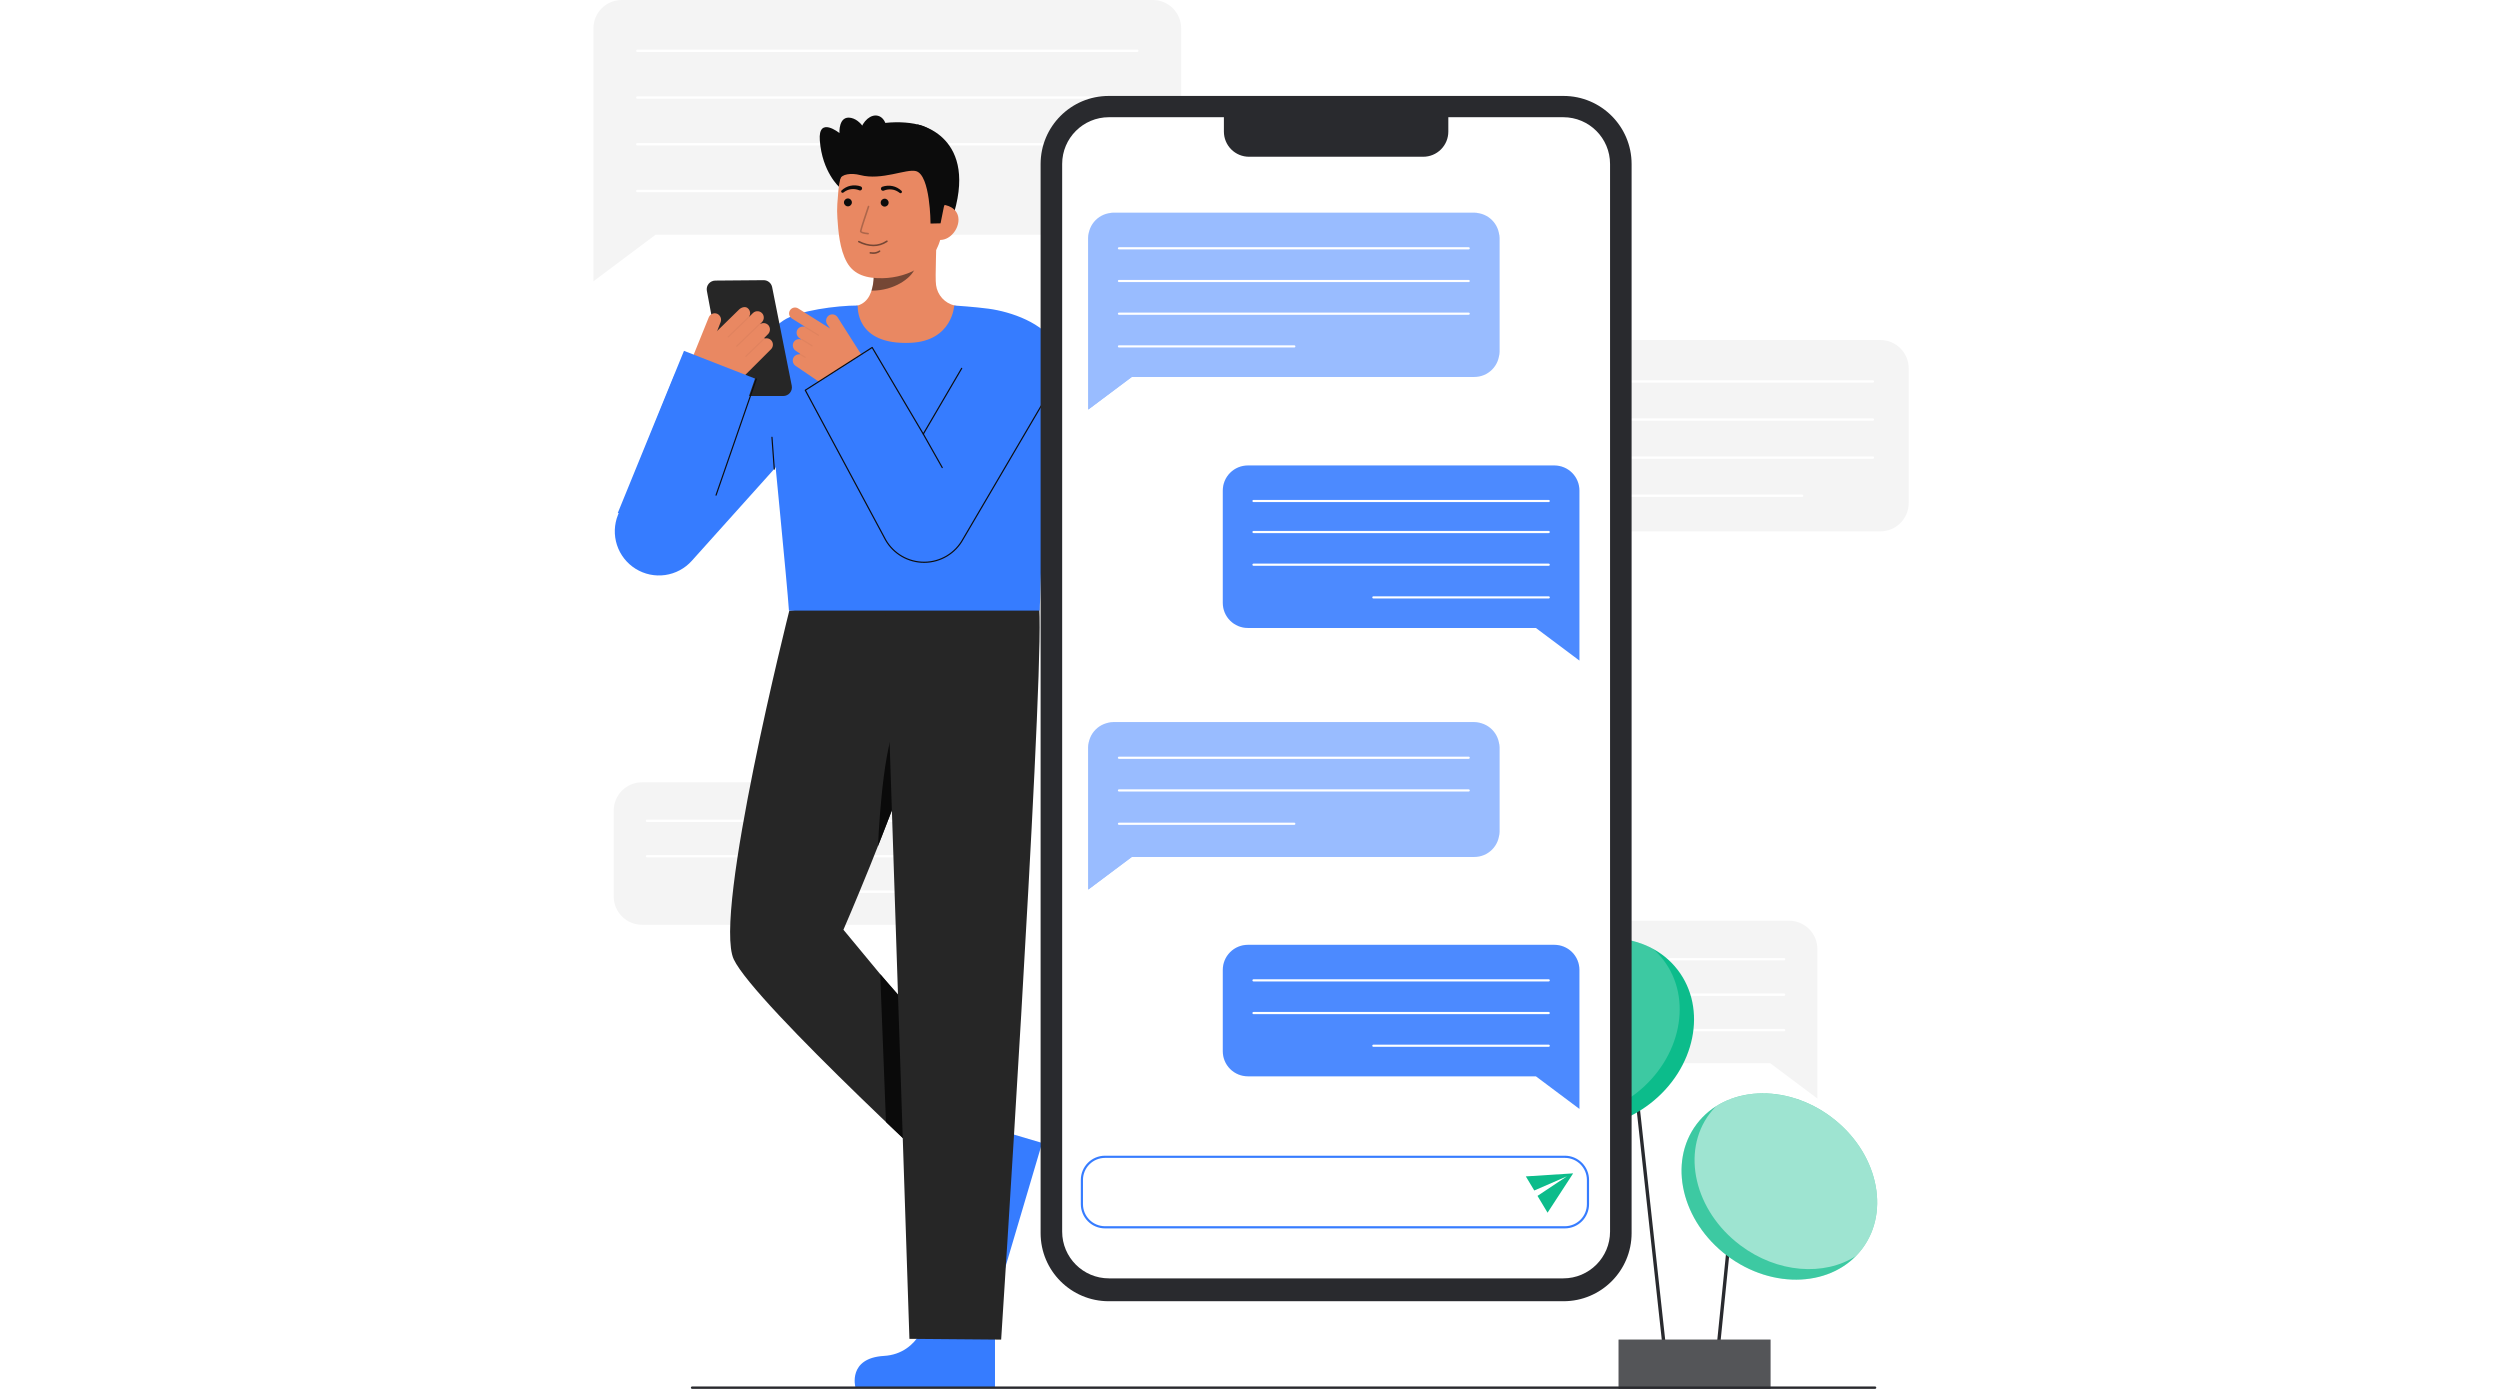 <?xml version="1.0" encoding="UTF-8"?> <svg xmlns="http://www.w3.org/2000/svg" width="990" height="550" viewBox="0 0 990 550" fill="none"> <rect width="990" height="550" fill="white"></rect> <g clip-path="url(#clip0)"> <path d="M577.852 421.036H701.016L719.684 435.018V375.822C719.684 372.848 718.502 369.995 716.399 367.893C714.296 365.79 711.444 364.608 708.47 364.608H577.852C574.878 364.608 572.026 365.79 569.923 367.893C567.82 369.995 566.639 372.848 566.639 375.822V409.82C566.639 411.293 566.929 412.751 567.492 414.112C568.055 415.473 568.881 416.709 569.923 417.751C570.964 418.792 572.2 419.618 573.561 420.182C574.921 420.746 576.38 421.036 577.852 421.036Z" fill="#F4F4F4"></path> <path d="M706.505 380.323H579.816C579.695 380.318 579.58 380.267 579.496 380.18C579.412 380.093 579.365 379.976 579.365 379.855C579.365 379.734 579.412 379.618 579.496 379.53C579.58 379.443 579.695 379.392 579.816 379.388H706.505C706.626 379.392 706.741 379.443 706.825 379.53C706.909 379.618 706.956 379.734 706.956 379.855C706.956 379.976 706.909 380.093 706.825 380.18C706.741 380.267 706.626 380.318 706.505 380.323V380.323Z" fill="white"></path> <path d="M706.505 394.354H579.816C579.695 394.35 579.58 394.299 579.496 394.211C579.412 394.124 579.365 394.008 579.365 393.887C579.365 393.765 579.412 393.649 579.496 393.562C579.58 393.475 579.695 393.423 579.816 393.419H706.505C706.626 393.423 706.741 393.475 706.825 393.562C706.909 393.649 706.956 393.765 706.956 393.887C706.956 394.008 706.909 394.124 706.825 394.211C706.741 394.299 706.626 394.35 706.505 394.354V394.354Z" fill="white"></path> <path d="M706.505 408.386H631.264C631.14 408.386 631.021 408.336 630.933 408.249C630.845 408.161 630.796 408.042 630.796 407.918C630.796 407.794 630.845 407.675 630.933 407.587C631.021 407.499 631.14 407.45 631.264 407.45H706.505C706.629 407.45 706.748 407.499 706.836 407.587C706.924 407.675 706.973 407.794 706.973 407.918C706.973 408.042 706.924 408.161 706.836 408.249C706.748 408.336 706.629 408.386 706.505 408.386Z" fill="white"></path> <path d="M644.494 394.184L643.159 394.331L659.643 544.965L660.978 544.819L644.494 394.184Z" fill="#292A2E"></path> <path d="M687.188 459.944L679.079 540.169L680.415 540.304L688.524 460.08L687.188 459.944Z" fill="#292A2E"></path> <path d="M701.132 530.473H640.96V550H701.132V530.473Z" fill="#292A2E"></path> <path opacity="0.2" d="M701.132 530.473H640.96V550H701.132V530.473Z" fill="white"></path> <path d="M737.406 494.516C748.805 479.367 743.37 456.044 725.269 442.424C707.167 428.804 683.252 430.044 671.853 445.194C660.454 460.344 665.888 483.666 683.99 497.286C702.092 510.906 726.007 509.666 737.406 494.516Z" fill="#0CBC8B"></path> <path opacity="0.2" d="M737.406 494.516C748.805 479.367 743.37 456.044 725.269 442.424C707.167 428.804 683.252 430.044 671.853 445.194C660.454 460.344 665.888 483.666 683.99 497.286C702.092 510.906 726.007 509.666 737.406 494.516Z" fill="white"></path> <path opacity="0.5" d="M737.404 494.519C736.639 495.541 735.803 496.509 734.904 497.416C722.357 505.432 703.836 504.17 689.143 493.113C671.043 479.496 665.611 456.174 677.01 441.024C677.777 440.005 678.61 439.037 679.504 438.127C692.058 430.105 710.573 431.373 725.272 442.426C743.371 456.047 748.804 479.369 737.404 494.519Z" fill="white"></path> <path d="M653.433 437.04C671.365 423.198 676.239 399.458 664.319 384.015C652.398 368.573 628.198 367.276 610.266 381.118C592.333 394.96 587.459 418.7 599.379 434.143C611.3 449.585 635.5 450.882 653.433 437.04Z" fill="#0CBC8B"></path> <path opacity="0.2" d="M647.751 433.067C633.863 443.794 616.214 445.429 603.42 438.446C601.94 437.142 600.587 435.699 599.382 434.137C587.459 418.699 592.333 394.956 610.264 381.117C624.152 370.396 641.801 368.755 654.589 375.733C656.073 377.037 657.428 378.482 658.634 380.047C670.558 395.485 665.683 419.228 647.751 433.067Z" fill="white"></path> <path d="M744.627 210.416H586.193L566.119 225.451V145.863C566.119 142.889 567.3 140.037 569.403 137.934C571.506 135.831 574.359 134.65 577.333 134.65H744.627C747.601 134.65 750.453 135.831 752.556 137.934C754.659 140.037 755.84 142.889 755.84 145.863V199.204C755.84 202.177 754.658 205.029 752.555 207.132C750.453 209.234 747.601 210.416 744.627 210.416Z" fill="#F4F4F4"></path> <path d="M741.671 151.511H580.29C580.227 151.514 580.165 151.503 580.106 151.481C580.047 151.458 579.994 151.424 579.948 151.381C579.903 151.337 579.867 151.285 579.842 151.227C579.818 151.169 579.805 151.107 579.805 151.044C579.805 150.981 579.818 150.919 579.842 150.861C579.867 150.803 579.903 150.751 579.948 150.707C579.994 150.663 580.047 150.629 580.106 150.607C580.165 150.584 580.227 150.574 580.29 150.576H741.671C741.792 150.581 741.906 150.632 741.991 150.719C742.075 150.806 742.122 150.923 742.122 151.044C742.122 151.165 742.075 151.281 741.991 151.369C741.906 151.456 741.792 151.507 741.671 151.511V151.511Z" fill="white"></path> <path d="M741.671 166.6H580.29C580.227 166.602 580.165 166.591 580.106 166.569C580.047 166.547 579.994 166.512 579.948 166.469C579.903 166.425 579.867 166.373 579.842 166.315C579.818 166.257 579.805 166.195 579.805 166.132C579.805 166.069 579.818 166.007 579.842 165.949C579.867 165.891 579.903 165.839 579.948 165.795C579.994 165.752 580.047 165.717 580.106 165.695C580.165 165.672 580.227 165.662 580.29 165.664H741.671C741.792 165.669 741.906 165.72 741.991 165.807C742.075 165.894 742.122 166.011 742.122 166.132C742.122 166.253 742.075 166.37 741.991 166.457C741.906 166.544 741.792 166.595 741.671 166.6V166.6Z" fill="white"></path> <path d="M741.671 181.688H580.29C580.166 181.688 580.047 181.639 579.959 181.551C579.872 181.464 579.822 181.345 579.822 181.22C579.822 181.096 579.872 180.977 579.959 180.89C580.047 180.802 580.166 180.753 580.29 180.753H741.671C741.795 180.753 741.914 180.802 742.002 180.89C742.089 180.977 742.139 181.096 742.139 181.22C742.139 181.345 742.089 181.464 742.002 181.551C741.914 181.639 741.795 181.688 741.671 181.688Z" fill="white"></path> <path d="M713.609 196.777H580.29C580.227 196.779 580.165 196.769 580.106 196.746C580.047 196.724 579.994 196.69 579.948 196.646C579.903 196.602 579.867 196.55 579.842 196.492C579.818 196.434 579.805 196.372 579.805 196.309C579.805 196.246 579.818 196.184 579.842 196.126C579.867 196.068 579.903 196.016 579.948 195.972C579.994 195.929 580.047 195.895 580.106 195.872C580.165 195.85 580.227 195.839 580.29 195.841H713.61C713.673 195.839 713.736 195.85 713.794 195.872C713.853 195.895 713.907 195.929 713.952 195.972C713.997 196.016 714.033 196.068 714.058 196.126C714.082 196.184 714.095 196.246 714.095 196.309C714.095 196.372 714.082 196.434 714.058 196.492C714.033 196.55 713.997 196.602 713.952 196.646C713.907 196.69 713.853 196.724 713.794 196.746C713.736 196.769 713.673 196.779 713.61 196.777H713.609Z" fill="white"></path> <path d="M254.245 366.215H377.407L396.074 380.197V321.001C396.074 318.027 394.893 315.174 392.79 313.071C390.687 310.968 387.835 309.787 384.861 309.787H254.245C251.271 309.787 248.418 310.968 246.315 313.071C244.212 315.174 243.031 318.027 243.031 321.001V354.999C243.031 356.472 243.321 357.93 243.884 359.291C244.448 360.652 245.274 361.888 246.315 362.93C247.356 363.971 248.592 364.797 249.953 365.361C251.314 365.924 252.772 366.215 254.245 366.215V366.215Z" fill="#F4F4F4"></path> <path d="M382.897 325.502H256.208C256.084 325.502 255.965 325.453 255.877 325.365C255.79 325.277 255.74 325.158 255.74 325.034C255.74 324.91 255.79 324.791 255.877 324.703C255.965 324.615 256.084 324.566 256.208 324.566H382.897C383.021 324.566 383.14 324.615 383.228 324.703C383.316 324.791 383.365 324.91 383.365 325.034C383.365 325.158 383.316 325.277 383.228 325.365C383.14 325.453 383.021 325.502 382.897 325.502V325.502Z" fill="white"></path> <path d="M382.897 339.533H256.208C256.087 339.528 255.972 339.477 255.888 339.39C255.804 339.303 255.757 339.186 255.757 339.065C255.757 338.944 255.804 338.827 255.888 338.74C255.972 338.653 256.087 338.602 256.208 338.597H382.897C382.96 338.595 383.022 338.606 383.081 338.628C383.14 338.651 383.193 338.685 383.239 338.728C383.284 338.772 383.32 338.824 383.345 338.882C383.369 338.94 383.382 339.002 383.382 339.065C383.382 339.128 383.369 339.19 383.345 339.248C383.32 339.306 383.284 339.358 383.239 339.402C383.193 339.446 383.14 339.48 383.081 339.502C383.022 339.525 382.96 339.535 382.897 339.533V339.533Z" fill="white"></path> <path d="M382.897 353.564H307.656C307.594 353.566 307.531 353.556 307.472 353.534C307.414 353.511 307.36 353.477 307.315 353.433C307.269 353.39 307.233 353.337 307.209 353.28C307.184 353.222 307.172 353.159 307.172 353.097C307.172 353.034 307.184 352.971 307.209 352.914C307.233 352.856 307.269 352.803 307.315 352.76C307.36 352.716 307.414 352.682 307.472 352.66C307.531 352.637 307.594 352.627 307.656 352.629H382.897C382.96 352.627 383.022 352.637 383.081 352.66C383.14 352.682 383.193 352.716 383.239 352.76C383.284 352.803 383.32 352.856 383.345 352.914C383.369 352.971 383.382 353.034 383.382 353.097C383.382 353.159 383.369 353.222 383.345 353.28C383.32 353.337 383.284 353.39 383.239 353.433C383.193 353.477 383.14 353.511 383.081 353.534C383.022 353.556 382.96 353.566 382.897 353.564V353.564Z" fill="white"></path> <path d="M456.527 92.946H259.624L235 111.392V11.213C235 8.239 236.181 5.387 238.284 3.284C240.387 1.181 243.239 0 246.213 0L456.527 0C459.501 0 462.354 1.181 464.456 3.284C466.559 5.387 467.741 8.239 467.741 11.213V81.732C467.741 84.706 466.559 87.558 464.456 89.661C462.353 91.764 459.501 92.946 456.527 92.946V92.946Z" fill="#F4F4F4"></path> <path d="M450.358 20.579H252.383C252.259 20.579 252.14 20.53 252.052 20.442C251.964 20.354 251.915 20.235 251.915 20.111C251.915 19.987 251.964 19.868 252.052 19.78C252.14 19.693 252.259 19.643 252.383 19.643H450.358C450.482 19.643 450.601 19.693 450.689 19.78C450.777 19.868 450.826 19.987 450.826 20.111C450.826 20.235 450.777 20.354 450.689 20.442C450.601 20.53 450.482 20.579 450.358 20.579H450.358Z" fill="white"></path> <path d="M450.358 39.089H252.383C252.32 39.091 252.258 39.08 252.199 39.058C252.14 39.035 252.087 39.001 252.041 38.958C251.996 38.914 251.96 38.862 251.935 38.804C251.911 38.746 251.898 38.684 251.898 38.621C251.898 38.558 251.911 38.496 251.935 38.438C251.96 38.38 251.996 38.328 252.041 38.284C252.087 38.24 252.14 38.206 252.199 38.184C252.258 38.161 252.32 38.151 252.383 38.153H450.358C450.421 38.151 450.484 38.161 450.543 38.184C450.601 38.206 450.655 38.24 450.7 38.284C450.745 38.328 450.781 38.38 450.806 38.438C450.831 38.496 450.843 38.558 450.843 38.621C450.843 38.684 450.831 38.746 450.806 38.804C450.781 38.862 450.745 38.914 450.7 38.958C450.655 39.001 450.601 39.035 450.543 39.058C450.484 39.08 450.421 39.091 450.358 39.089H450.358Z" fill="white"></path> <path d="M450.358 57.6H252.383C252.32 57.602 252.258 57.592 252.199 57.569C252.14 57.547 252.087 57.512 252.041 57.469C251.996 57.425 251.96 57.373 251.935 57.315C251.911 57.257 251.898 57.195 251.898 57.132C251.898 57.069 251.911 57.007 251.935 56.949C251.96 56.891 251.996 56.839 252.041 56.795C252.087 56.752 252.14 56.717 252.199 56.695C252.258 56.672 252.32 56.662 252.383 56.664H450.358C450.421 56.662 450.484 56.672 450.543 56.695C450.601 56.717 450.655 56.752 450.7 56.795C450.745 56.839 450.781 56.891 450.806 56.949C450.831 57.007 450.843 57.069 450.843 57.132C450.843 57.195 450.831 57.257 450.806 57.315C450.781 57.373 450.745 57.425 450.7 57.469C450.655 57.512 450.601 57.547 450.543 57.569C450.484 57.592 450.421 57.602 450.358 57.6H450.358Z" fill="white"></path> <path d="M351.639 76.108H252.383C252.32 76.11 252.258 76.1 252.199 76.078C252.14 76.055 252.087 76.021 252.041 75.977C251.996 75.934 251.96 75.881 251.935 75.823C251.911 75.766 251.898 75.703 251.898 75.641C251.898 75.578 251.911 75.515 251.935 75.458C251.96 75.4 251.996 75.347 252.041 75.304C252.087 75.26 252.14 75.226 252.199 75.204C252.258 75.181 252.32 75.171 252.383 75.173H351.639C351.76 75.177 351.875 75.228 351.959 75.316C352.043 75.403 352.09 75.519 352.09 75.641C352.09 75.762 352.043 75.878 351.959 75.965C351.875 76.053 351.76 76.104 351.639 76.108V76.108Z" fill="white"></path> <path d="M332.422 74.133C332.422 74.133 325.589 68.219 324.644 55.595C323.912 45.82 332.422 52.691 332.422 52.691C332.422 52.691 331.964 45.648 337.002 46.681C342.039 47.715 344.398 55.239 344.398 55.239" fill="#0C0C0C"></path> <path d="M363.237 49.26C363.237 49.26 388.291 53.657 376.879 87.243H370.082" fill="#0C0C0C"></path> <path d="M335.019 122.16C335.13 122.146 336.364 142.622 360.151 140.837C376.619 139.603 382.491 122.131 382.872 122.131C381.096 121.754 378.902 121.181 378.03 120.985C376.129 120.544 374.408 119.535 373.095 118.091C371.782 116.648 370.94 114.839 370.68 112.906C370.199 110.003 371.015 95.155 370.764 92.218L345.486 97.86C345.839 104.062 348.311 118.44 339.647 120.985C338.202 121.405 336.649 121.793 335.019 122.16Z" fill="#E98862"></path> <path opacity="0.52" d="M345.129 115.109C345.525 113.833 345.78 112.517 345.889 111.186C346.167 108.147 346.111 105.087 345.724 102.061C350.861 101.367 355.702 99.246 359.694 95.94C360.164 97.673 362.745 105.248 362.031 106.895C360.679 110.01 354.331 115.109 345.129 115.109Z" fill="#0C0C0C"></path> <path d="M349.615 110.164C359.624 109.938 371.955 104.449 373.033 90.954L374.004 78.777C375.081 65.28 368.867 53.775 356.16 52.761C343.454 51.747 333.083 61.929 332.006 75.424L331.576 80.815C331.461 82.668 331.472 84.528 331.609 86.38C331.937 91.277 332.453 98.722 335.413 103.937C338.207 108.859 343.22 110.306 349.615 110.164Z" fill="#E98862"></path> <path opacity="0.52" d="M345.826 97.507C343.766 97.462 341.746 96.933 339.928 95.965C339.853 95.925 339.797 95.858 339.772 95.777C339.746 95.697 339.753 95.61 339.792 95.534C339.83 95.459 339.896 95.402 339.976 95.375C340.056 95.349 340.143 95.354 340.219 95.391C344.143 97.384 347.826 97.378 350.873 95.373C350.935 95.33 350.998 95.291 351.064 95.255C351.102 95.237 351.143 95.226 351.185 95.223C351.227 95.221 351.27 95.227 351.31 95.24C351.35 95.254 351.386 95.275 351.418 95.303C351.45 95.332 351.476 95.365 351.494 95.403C351.513 95.441 351.524 95.483 351.526 95.525C351.529 95.567 351.523 95.609 351.509 95.649C351.496 95.689 351.474 95.726 351.446 95.758C351.418 95.79 351.384 95.815 351.346 95.834C351.322 95.847 351.285 95.874 351.227 95.911C349.626 96.968 347.745 97.524 345.826 97.507V97.507Z" fill="#0C0C0C"></path> <path opacity="0.52" d="M345.716 100.555C345.344 100.554 344.972 100.52 344.606 100.455C344.563 100.449 344.522 100.434 344.485 100.412C344.448 100.389 344.416 100.36 344.391 100.325C344.366 100.29 344.348 100.251 344.338 100.209C344.329 100.167 344.327 100.123 344.335 100.081C344.342 100.039 344.358 99.998 344.381 99.962C344.405 99.926 344.435 99.895 344.471 99.871C344.506 99.846 344.546 99.829 344.588 99.821C344.63 99.812 344.674 99.812 344.716 99.821C346.923 100.206 348.052 99.259 348.099 99.218C348.163 99.162 348.247 99.133 348.332 99.139C348.417 99.144 348.497 99.184 348.553 99.248C348.609 99.312 348.638 99.396 348.632 99.481C348.627 99.566 348.587 99.646 348.523 99.702C347.714 100.302 346.723 100.604 345.716 100.555V100.555Z" fill="#0C0C0C"></path> <path d="M335.775 81.72C336.642 81.72 337.345 81.017 337.345 80.151C337.345 79.284 336.642 78.581 335.775 78.581C334.908 78.581 334.206 79.284 334.206 80.151C334.206 81.017 334.908 81.72 335.775 81.72Z" fill="#0C0C0C"></path> <path d="M350.325 81.819C351.192 81.819 351.895 81.116 351.895 80.249C351.895 79.383 351.192 78.68 350.325 78.68C349.459 78.68 348.756 79.383 348.756 80.249C348.756 81.116 349.459 81.819 350.325 81.819Z" fill="#0C0C0C"></path> <path d="M371.915 95.001C375.777 95.308 379.236 91.427 379.545 87.566C379.853 83.705 376.893 81.325 373.031 81.017L370.835 83.446L368.595 94.735L371.915 95.001Z" fill="#E98862"></path> <path d="M368.487 88.533C368.487 88.533 368.462 69.333 362.746 67.765C358.939 66.721 349.212 71.568 340.654 69.333C336.908 68.356 333.246 69.053 332.76 70.82C332.567 71.52 330.887 61.168 337.345 53.829C342.487 47.986 358.079 47.284 364.984 49.776C384.104 56.675 373.772 81.913 373.772 81.913L372.461 88.444L368.487 88.533Z" fill="#0C0C0C"></path> <g opacity="0.52"> <path opacity="0.52" d="M343.792 92.84H343.768C342.523 92.744 340.446 92.444 340.517 91.513C340.578 90.741 343.331 82.577 343.645 81.648C343.673 81.57 343.731 81.507 343.806 81.471C343.881 81.435 343.967 81.43 344.045 81.457C344.124 81.483 344.189 81.54 344.227 81.613C344.264 81.687 344.272 81.773 344.247 81.852C343.024 85.468 341.192 91.037 341.15 91.562C341.256 91.791 342.527 92.106 343.815 92.206C343.897 92.213 343.972 92.251 344.026 92.312C344.08 92.373 344.109 92.453 344.106 92.535C344.103 92.616 344.068 92.693 344.01 92.75C343.952 92.807 343.874 92.84 343.792 92.841V92.84Z" fill="#0C0C0C"></path> </g> <path d="M340.19 75.331C339.185 74.916 338.089 74.774 337.012 74.918C336.463 74.986 335.928 75.138 335.425 75.367C334.911 75.598 334.428 75.893 333.987 76.245L333.953 76.27C333.839 76.344 333.701 76.373 333.566 76.352C333.432 76.33 333.31 76.26 333.224 76.154C333.138 76.049 333.095 75.915 333.101 75.779C333.108 75.643 333.165 75.514 333.26 75.417C333.749 74.964 334.292 74.574 334.878 74.256C335.472 73.931 336.111 73.698 336.775 73.562C337.439 73.42 338.12 73.369 338.798 73.412C339.496 73.448 340.186 73.584 340.845 73.816C341.049 73.891 341.216 74.043 341.309 74.239C341.401 74.436 341.413 74.661 341.341 74.867C341.269 75.072 341.118 75.24 340.923 75.335C340.727 75.43 340.502 75.445 340.296 75.375C340.276 75.368 340.257 75.36 340.238 75.352L340.19 75.331Z" fill="#0C0C0C"></path> <path d="M349.401 73.947C350.71 73.497 352.117 73.409 353.472 73.694C354.135 73.83 354.774 74.064 355.368 74.388C355.954 74.706 356.497 75.096 356.985 75.55C357.091 75.644 357.157 75.775 357.169 75.916C357.18 76.057 357.137 76.197 357.048 76.307C356.959 76.417 356.831 76.489 356.691 76.507C356.55 76.525 356.408 76.488 356.294 76.404L356.258 76.376C355.818 76.025 355.335 75.73 354.821 75.499C354.318 75.27 353.782 75.118 353.233 75.049C352.688 74.973 352.134 74.973 351.588 75.049C351.06 75.117 350.544 75.255 350.053 75.461L350.007 75.481C349.908 75.525 349.801 75.549 349.692 75.552C349.584 75.554 349.476 75.536 349.375 75.496C349.273 75.457 349.181 75.399 349.102 75.324C349.023 75.249 348.96 75.159 348.916 75.06C348.873 74.961 348.849 74.854 348.846 74.745C348.843 74.637 348.862 74.529 348.901 74.427C348.94 74.326 348.999 74.234 349.074 74.155C349.149 74.076 349.238 74.013 349.338 73.969C349.362 73.962 349.383 73.954 349.401 73.947Z" fill="#0C0C0C"></path> <path d="M350.745 54.815C351.907 50.664 350.563 46.658 347.742 45.869C344.922 45.08 341.694 47.805 340.532 51.957C339.37 56.108 340.714 60.114 343.535 60.903C346.355 61.693 349.584 58.967 350.745 54.815Z" fill="#0C0C0C"></path> <path d="M375.28 468.08C375.28 468.08 391.614 477.122 388.333 491.24C385.053 505.358 396.996 505.619 396.996 505.619L412.683 452.603L386.196 444.765L375.28 468.08Z" fill="#367CFF"></path> <path d="M312.57 241.801C312.57 241.801 282.227 362.097 290.574 379.905C298.781 397.41 383.762 475.191 383.762 475.191L399.072 446.74L333.998 368.177C333.998 368.177 352.488 325.622 363.148 292.902C369.574 273.178 376.547 255.488 377.574 234.769L312.57 241.801Z" fill="#262626"></path> <path d="M357.324 395.739L348.563 385.762L350.843 444.325L360.608 453.606L357.324 395.739Z" fill="#0A0A0A"></path> <path d="M356.049 313.631C356.049 313.631 357.646 280.94 354.606 287.211C349.121 298.533 347.688 335.035 347.688 335.035L356.049 313.631Z" fill="#0A0A0A"></path> <path d="M367.511 520.626C367.511 520.626 364.53 536.081 350.062 536.941C335.594 537.8 338.732 549.327 338.732 549.327H394.019V521.704L367.511 520.626Z" fill="#367CFF"></path> <path d="M411.278 238.749C411.278 238.749 411.524 237.611 411.669 244.269C412.525 283.563 396.459 530.485 396.459 530.485L360.129 530.178L350.403 237.153L411.278 238.749Z" fill="#262626"></path> <path d="M305.464 167.24C306.214 176.042 311.701 230.959 312.421 241.801H411.703C412.264 232.023 412.94 189.263 415.067 170.14C417.097 151.892 421.08 142.096 418.161 136.701C413.389 127.884 400.353 123.45 391.463 122.246C386.035 121.509 377.87 120.984 377.87 120.984C377.87 120.984 377.179 134.968 360.696 135.747C338.257 136.806 339.756 120.984 339.645 120.984C331.498 120.984 316.08 122.933 310.163 126.957C296.858 136.005 303.874 148.586 305.464 167.24Z" fill="#367CFF"></path> <path d="M311.345 132.933L288.226 156.851L267.172 148.342L244.857 203.555L244.719 203.885C243.187 207.698 243.048 211.929 244.325 215.835C245.602 219.741 248.214 223.072 251.703 225.244C255.192 227.416 259.334 228.289 263.403 227.711C267.472 227.133 271.207 225.14 273.952 222.082L334.561 154.56L311.345 132.933Z" fill="#367CFF"></path> <path d="M331.701 125.652C331.521 125.366 331.284 125.12 331.005 124.928C330.727 124.737 330.412 124.604 330.08 124.538C329.749 124.472 329.407 124.475 329.076 124.545C328.745 124.616 328.433 124.753 328.157 124.948C327.636 125.345 327.285 125.925 327.175 126.57C327.065 127.216 327.204 127.879 327.565 128.426L328.714 130.097L316.077 122.138C315.816 121.974 315.525 121.862 315.221 121.81C314.917 121.758 314.606 121.767 314.305 121.835C314.005 121.903 313.721 122.03 313.469 122.208C313.217 122.387 313.003 122.613 312.839 122.873C312.675 123.134 312.563 123.425 312.511 123.729C312.459 124.033 312.468 124.344 312.536 124.645C312.604 124.945 312.731 125.229 312.909 125.481C313.087 125.733 313.313 125.947 313.574 126.111L318.837 129.427C318.823 129.439 318.811 129.452 318.801 129.466C318.198 129.239 317.531 129.255 316.94 129.51C316.348 129.765 315.879 130.239 315.63 130.833C315.413 131.379 315.392 131.984 315.571 132.544C315.749 133.104 316.115 133.586 316.608 133.907L317.308 134.381C317.303 134.41 317.303 134.438 317.308 134.467C316.763 134.257 316.161 134.246 315.609 134.435C315.056 134.625 314.588 135.003 314.286 135.503C313.968 136.076 313.879 136.748 314.038 137.383C314.196 138.018 314.59 138.57 315.14 138.926L316.867 140.096C316.829 140.098 316.792 140.109 316.759 140.128C316.726 140.147 316.698 140.174 316.678 140.207C316.657 140.244 316.647 140.287 316.65 140.33C316.123 140.278 315.593 140.396 315.137 140.667C314.681 140.938 314.325 141.347 314.118 141.835C313.902 142.382 313.881 142.987 314.059 143.547C314.238 144.107 314.604 144.588 315.097 144.91L324.449 151.27C326.517 152.67 328.955 153.421 331.452 153.427C333.949 153.433 336.39 152.692 338.464 151.301L345.14 146.822L331.701 125.652Z" fill="#E98862"></path> <g opacity="0.2"> <path opacity="0.2" d="M324.087 132.993C324.06 132.987 324.035 132.977 324.011 132.963L318.862 129.803C318.835 129.787 318.813 129.766 318.795 129.741C318.777 129.716 318.764 129.688 318.757 129.658C318.742 129.597 318.752 129.534 318.785 129.481C318.818 129.428 318.87 129.39 318.93 129.376C318.991 129.361 319.054 129.372 319.107 129.404L324.256 132.564C324.304 132.593 324.34 132.637 324.358 132.689C324.376 132.742 324.374 132.799 324.354 132.851C324.334 132.902 324.296 132.945 324.247 132.971C324.199 132.997 324.142 133.006 324.088 132.994L324.087 132.993Z" fill="#0C0C0C"></path> <path opacity="0.2" d="M321.522 137.164C321.494 137.158 321.468 137.147 321.444 137.132L317.416 134.615C317.369 134.58 317.336 134.528 317.325 134.471C317.313 134.413 317.324 134.353 317.355 134.302C317.386 134.252 317.435 134.216 317.492 134.2C317.549 134.184 317.61 134.191 317.662 134.218L321.69 136.736C321.738 136.764 321.774 136.808 321.792 136.861C321.81 136.914 321.809 136.971 321.789 137.023C321.768 137.075 321.73 137.118 321.68 137.144C321.631 137.17 321.574 137.178 321.52 137.165L321.522 137.164Z" fill="#0C0C0C"></path> <path opacity="0.2" d="M318.766 141.697C318.74 141.691 318.716 141.682 318.693 141.668L316.763 140.525C316.735 140.51 316.711 140.49 316.691 140.465C316.671 140.44 316.657 140.412 316.648 140.382C316.64 140.351 316.638 140.319 316.642 140.288C316.646 140.257 316.656 140.227 316.672 140.2C316.688 140.172 316.71 140.149 316.735 140.13C316.761 140.111 316.79 140.098 316.82 140.091C316.851 140.084 316.883 140.083 316.914 140.088C316.945 140.094 316.975 140.106 317.001 140.123L318.931 141.266C318.978 141.295 319.013 141.339 319.031 141.39C319.048 141.442 319.047 141.499 319.028 141.55C319.008 141.601 318.971 141.643 318.923 141.67C318.876 141.697 318.82 141.706 318.766 141.696V141.697Z" fill="#0C0C0C"></path> </g> <path d="M290.548 156.819H310.172C310.679 156.819 311.179 156.707 311.637 156.49C312.095 156.274 312.499 155.958 312.821 155.567C313.142 155.175 313.373 154.717 313.496 154.226C313.619 153.734 313.631 153.222 313.532 152.725L305.768 113.706C305.612 112.924 305.189 112.221 304.57 111.717C303.951 111.214 303.177 110.942 302.379 110.949L283.255 111.11C282.754 111.114 282.261 111.228 281.809 111.444C281.357 111.659 280.958 111.971 280.64 112.358C280.322 112.744 280.092 113.195 279.967 113.68C279.842 114.165 279.824 114.671 279.916 115.163L287.18 154.02C287.326 154.806 287.743 155.517 288.358 156.028C288.973 156.539 289.748 156.819 290.548 156.819V156.819Z" fill="#262626"></path> <path d="M305.664 135.09C305.363 134.639 304.926 134.296 304.416 134.113C303.906 133.929 303.351 133.914 302.832 134.07C302.831 134.038 302.823 134.007 302.808 133.979C302.793 133.952 302.771 133.928 302.744 133.911C302.718 133.893 302.687 133.883 302.656 133.88C302.624 133.877 302.593 133.882 302.563 133.894L304.087 132.374C304.569 131.913 304.857 131.286 304.894 130.62C304.931 129.954 304.714 129.299 304.287 128.787C303.889 128.344 303.348 128.055 302.758 127.971C302.169 127.887 301.568 128.014 301.063 128.328C301.063 128.303 301.043 128.282 301.035 128.258L301.663 127.633C302.094 127.217 302.368 126.666 302.439 126.071C302.511 125.477 302.374 124.876 302.054 124.371C301.846 124.058 301.572 123.795 301.25 123.601C300.929 123.407 300.568 123.287 300.195 123.249C299.821 123.212 299.444 123.257 299.09 123.383C298.736 123.509 298.415 123.712 298.149 123.977L296.702 125.42C296.695 125.412 296.698 125.399 296.69 125.391C296.683 125.383 296.664 125.383 296.653 125.375C296.96 124.89 297.093 124.314 297.031 123.744C296.968 123.173 296.714 122.64 296.309 122.233C295.33 121.114 293.585 121.661 292.649 122.595L283.818 131.243L284.088 130.84L285.338 127.654C285.594 127.038 285.607 126.348 285.373 125.723C285.14 125.098 284.679 124.585 284.082 124.288C283.768 124.145 283.429 124.068 283.085 124.06C282.741 124.053 282.399 124.116 282.079 124.245C281.76 124.374 281.471 124.567 281.228 124.812C280.986 125.057 280.797 125.348 280.671 125.669L273.363 143.746C273.363 143.746 288.721 154.86 292.404 151.186L305.274 138.352C305.705 137.937 305.98 137.385 306.051 136.791C306.122 136.196 305.985 135.595 305.664 135.09V135.09Z" fill="#E98862"></path> <g opacity="0.2"> <path opacity="0.2" d="M288.227 133.572C288.27 133.615 288.329 133.638 288.39 133.638C288.451 133.638 288.51 133.615 288.553 133.572L296.684 125.72C296.707 125.699 296.726 125.674 296.739 125.645C296.752 125.617 296.76 125.586 296.761 125.555C296.762 125.524 296.756 125.493 296.745 125.463C296.734 125.434 296.717 125.407 296.695 125.385C296.673 125.362 296.647 125.344 296.619 125.332C296.59 125.32 296.559 125.314 296.528 125.313C296.496 125.313 296.465 125.32 296.436 125.332C296.407 125.344 296.381 125.362 296.359 125.384L288.229 133.237C288.207 133.259 288.189 133.284 288.177 133.312C288.164 133.341 288.158 133.371 288.157 133.402C288.157 133.432 288.162 133.463 288.174 133.491C288.185 133.52 288.202 133.546 288.223 133.568L288.227 133.572Z" fill="#0C0C0C"></path> <path opacity="0.2" d="M291.591 137.253C291.634 137.296 291.693 137.32 291.754 137.32C291.815 137.32 291.874 137.296 291.917 137.253L300.992 128.491C301.014 128.47 301.031 128.444 301.044 128.416C301.056 128.388 301.063 128.358 301.063 128.327C301.064 128.296 301.058 128.266 301.047 128.237C301.036 128.208 301.019 128.182 300.998 128.16C300.954 128.117 300.895 128.093 300.833 128.092C300.772 128.091 300.712 128.113 300.667 128.155L291.593 136.919C291.548 136.962 291.523 137.021 291.522 137.083C291.52 137.145 291.544 137.205 291.587 137.25L291.591 137.253Z" fill="#0C0C0C"></path> <path opacity="0.2" d="M295.211 141.262C295.255 141.305 295.314 141.328 295.375 141.328C295.436 141.328 295.494 141.305 295.538 141.262L302.777 134.272C302.8 134.251 302.818 134.225 302.831 134.197C302.845 134.168 302.852 134.138 302.853 134.106C302.854 134.075 302.848 134.044 302.837 134.015C302.826 133.985 302.809 133.959 302.787 133.936C302.765 133.914 302.739 133.896 302.71 133.884C302.681 133.871 302.65 133.865 302.619 133.865C302.588 133.865 302.557 133.871 302.528 133.884C302.499 133.896 302.473 133.914 302.451 133.936L295.213 140.928C295.168 140.972 295.143 141.031 295.142 141.093C295.14 141.155 295.164 141.215 295.207 141.259L295.211 141.262Z" fill="#0C0C0C"></path> </g> <path d="M270.857 138.933L298.994 149.914L277.59 211.713L244.647 203.111L270.857 138.933Z" fill="#367CFF"></path> <path d="M365.941 222.664C362.843 222.664 359.8 221.843 357.121 220.285C354.443 218.726 352.226 216.486 350.694 213.793L318.893 154.529L345.378 137.601L365.618 171.872L387.496 134.071L415.904 154.913L381.343 213.518C379.847 216.261 377.645 218.556 374.965 220.163C372.286 221.771 369.225 222.633 366.1 222.661L365.941 222.664Z" fill="#367CFF"></path> <path d="M365.941 222.897C362.802 222.894 359.72 222.06 357.006 220.482C354.293 218.903 352.045 216.635 350.491 213.908L318.686 154.639C318.659 154.587 318.651 154.526 318.666 154.469C318.681 154.413 318.717 154.363 318.767 154.332L345.252 137.404C345.279 137.387 345.308 137.375 345.339 137.37C345.37 137.365 345.402 137.366 345.433 137.374C345.463 137.381 345.492 137.394 345.517 137.413C345.542 137.431 345.563 137.455 345.579 137.482L365.617 171.411L380.624 145.75C380.656 145.696 380.707 145.657 380.767 145.641C380.827 145.626 380.891 145.634 380.945 145.666C380.998 145.697 381.037 145.748 381.053 145.808C381.068 145.869 381.06 145.932 381.028 145.986L365.82 171.99C365.799 172.026 365.77 172.055 365.734 172.075C365.699 172.095 365.659 172.106 365.618 172.106V172.106C365.578 172.106 365.538 172.095 365.502 172.075C365.467 172.055 365.438 172.026 365.417 171.991L345.3 137.928L319.202 154.609L350.902 213.682C352.415 216.336 354.604 218.543 357.245 220.08C359.886 221.616 362.887 222.427 365.943 222.43H366.099C369.182 222.401 372.202 221.549 374.846 219.963C377.489 218.377 379.662 216.113 381.138 213.406L412.09 160.635C412.122 160.582 412.173 160.543 412.233 160.527C412.293 160.511 412.357 160.52 412.411 160.551C412.464 160.583 412.503 160.634 412.519 160.694C412.535 160.754 412.526 160.818 412.494 160.872L381.545 213.636C380.029 216.414 377.798 218.737 375.083 220.365C372.369 221.993 369.269 222.867 366.103 222.897L365.941 222.897Z" fill="#0C0C0C"></path> <path d="M373.124 185.387C373.083 185.387 373.042 185.376 373.006 185.355C372.971 185.334 372.941 185.304 372.921 185.268L365.414 171.985C365.386 171.931 365.38 171.868 365.397 171.81C365.414 171.751 365.453 171.702 365.506 171.672C365.559 171.642 365.622 171.634 365.681 171.649C365.739 171.665 365.79 171.703 365.822 171.755L373.328 185.038C373.358 185.092 373.366 185.156 373.35 185.216C373.333 185.275 373.293 185.326 373.239 185.357C373.204 185.377 373.164 185.387 373.124 185.387V185.387Z" fill="#0C0C0C"></path> <path d="M283.56 196.3C283.523 196.3 283.486 196.291 283.453 196.274C283.42 196.258 283.392 196.233 283.37 196.203C283.349 196.173 283.334 196.138 283.329 196.102C283.323 196.065 283.327 196.028 283.339 195.993L299.262 150.02C299.272 149.991 299.287 149.964 299.308 149.941C299.328 149.918 299.353 149.899 299.381 149.886C299.408 149.873 299.438 149.865 299.469 149.863C299.5 149.861 299.53 149.865 299.559 149.876C299.588 149.886 299.615 149.901 299.638 149.922C299.661 149.942 299.68 149.967 299.693 149.995C299.707 150.022 299.714 150.052 299.716 150.083C299.718 150.114 299.714 150.144 299.704 150.173L283.781 196.145C283.765 196.191 283.734 196.23 283.695 196.258C283.655 196.285 283.608 196.3 283.56 196.3V196.3Z" fill="#0C0C0C"></path> <path d="M306.616 186.001C306.557 186.001 306.5 185.979 306.457 185.938C306.414 185.898 306.387 185.843 306.383 185.784L305.462 173.176C305.457 173.114 305.478 173.053 305.518 173.006C305.559 172.959 305.616 172.93 305.678 172.926C305.74 172.922 305.8 172.943 305.847 172.983C305.894 173.024 305.923 173.08 305.928 173.142L306.85 185.75C306.854 185.812 306.834 185.873 306.793 185.92C306.752 185.967 306.695 185.996 306.633 186.001L306.616 186.001Z" fill="#0C0C0C"></path> <path d="M742.522 549.981H274.071C274.008 549.983 273.946 549.973 273.887 549.95C273.828 549.928 273.775 549.894 273.73 549.85C273.684 549.806 273.648 549.754 273.624 549.696C273.599 549.638 273.586 549.576 273.586 549.513C273.586 549.45 273.599 549.388 273.624 549.33C273.648 549.272 273.684 549.22 273.73 549.177C273.775 549.133 273.828 549.099 273.887 549.076C273.946 549.054 274.008 549.043 274.071 549.046H742.522C742.585 549.043 742.648 549.054 742.707 549.076C742.765 549.099 742.819 549.133 742.864 549.177C742.91 549.22 742.946 549.272 742.97 549.33C742.995 549.388 743.007 549.45 743.007 549.513C743.007 549.576 742.995 549.638 742.97 549.696C742.946 549.754 742.91 549.806 742.864 549.85C742.819 549.894 742.765 549.928 742.707 549.95C742.648 549.973 742.585 549.983 742.522 549.981V549.981Z" fill="#292A2E"></path> <path d="M619.141 37.993H439.054C424.156 37.993 412.079 50.07 412.079 64.968V488.311C412.079 503.208 424.156 515.285 439.054 515.285H619.141C634.039 515.285 646.116 503.208 646.116 488.311V64.968C646.116 50.07 634.039 37.993 619.141 37.993Z" fill="#292A2E"></path> <path d="M619.057 46.417H439.139C428.91 46.417 420.617 54.71 420.617 64.939V487.711C420.617 497.941 428.91 506.234 439.139 506.234H619.057C629.287 506.234 637.58 497.941 637.58 487.711V64.939C637.58 54.71 629.287 46.417 619.057 46.417Z" fill="white"></path> <path d="M484.663 42.934H573.536V52.129C573.536 53.436 573.278 54.729 572.778 55.936C572.278 57.142 571.546 58.239 570.622 59.162C569.698 60.086 568.601 60.818 567.394 61.318C566.187 61.817 564.894 62.074 563.588 62.074H494.607C491.97 62.074 489.44 61.026 487.575 59.161C485.711 57.296 484.663 54.767 484.663 52.129V42.934Z" fill="#292A2E"></path> <path d="M583.834 149.28H448.18L430.955 162.182V94.184C430.955 92.882 431.211 91.592 431.71 90.388C432.208 89.184 432.939 88.091 433.86 87.169C434.782 86.248 435.875 85.518 437.079 85.019C438.283 84.521 439.573 84.264 440.875 84.264H583.834C585.137 84.264 586.427 84.521 587.631 85.019C588.834 85.518 589.928 86.248 590.849 87.169C591.77 88.091 592.501 89.184 593 90.388C593.498 91.592 593.755 92.882 593.755 94.184V139.358C593.755 140.661 593.499 141.951 593 143.155C592.502 144.359 591.771 145.453 590.85 146.374C589.928 147.295 588.835 148.026 587.631 148.525C586.427 149.023 585.137 149.28 583.834 149.28V149.28Z" fill="#367CFF"></path> <path opacity="0.49" d="M593.755 149.279H448.18L430.955 162.181V84.264H593.755V149.279Z" fill="white"></path> <path d="M581.596 98.763H443.114C442.999 98.763 442.89 98.718 442.809 98.637C442.728 98.556 442.682 98.446 442.682 98.332C442.682 98.217 442.728 98.107 442.809 98.026C442.89 97.946 442.999 97.9 443.114 97.9H581.596C581.71 97.9 581.82 97.946 581.901 98.026C581.982 98.107 582.027 98.217 582.027 98.332C582.027 98.446 581.982 98.556 581.901 98.637C581.82 98.718 581.71 98.763 581.596 98.763V98.763Z" fill="white"></path> <path d="M581.596 111.711H443.114C442.999 111.711 442.89 111.665 442.809 111.584C442.728 111.503 442.682 111.394 442.682 111.279C442.682 111.165 442.728 111.055 442.809 110.974C442.89 110.893 442.999 110.848 443.114 110.848H581.596C581.71 110.848 581.82 110.893 581.901 110.974C581.982 111.055 582.027 111.165 582.027 111.279C582.027 111.394 581.982 111.503 581.901 111.584C581.82 111.665 581.71 111.711 581.596 111.711V111.711Z" fill="white"></path> <path d="M581.596 124.656H443.114C442.999 124.656 442.89 124.61 442.809 124.529C442.728 124.448 442.682 124.338 442.682 124.224C442.682 124.109 442.728 124 442.809 123.919C442.89 123.838 442.999 123.792 443.114 123.792H581.596C581.71 123.792 581.82 123.838 581.901 123.919C581.982 124 582.028 124.109 582.028 124.224C582.028 124.338 581.982 124.448 581.901 124.529C581.82 124.61 581.71 124.656 581.596 124.656Z" fill="white"></path> <path d="M512.543 137.606H443.114C442.999 137.606 442.89 137.56 442.809 137.479C442.728 137.398 442.682 137.289 442.682 137.174C442.682 137.06 442.728 136.95 442.809 136.869C442.89 136.788 442.999 136.742 443.114 136.742H512.543C512.657 136.742 512.767 136.788 512.848 136.869C512.929 136.95 512.974 137.06 512.974 137.174C512.974 137.289 512.929 137.398 512.848 137.479C512.767 137.56 512.657 137.606 512.543 137.606Z" fill="white"></path> <path d="M494.148 426.218H608.222L625.448 439.12V384.072C625.448 381.44 624.403 378.917 622.542 377.057C620.682 375.196 618.158 374.151 615.527 374.151H494.148C491.517 374.151 488.993 375.196 487.133 377.057C485.272 378.918 484.227 381.441 484.227 384.072V416.298C484.227 418.929 485.272 421.452 487.133 423.313C488.993 425.173 491.517 426.218 494.148 426.218V426.218Z" fill="#367CFF"></path> <path opacity="0.11" d="M494.148 426.218H608.222L625.448 439.12V384.072C625.448 381.44 624.403 378.917 622.542 377.057C620.682 375.196 618.158 374.151 615.527 374.151H494.148C491.517 374.151 488.993 375.196 487.133 377.057C485.272 378.918 484.227 381.441 484.227 384.072V416.298C484.227 418.929 485.272 421.452 487.133 423.313C488.993 425.173 491.517 426.218 494.148 426.218V426.218Z" fill="white"></path> <path d="M613.289 388.65H496.386C496.272 388.65 496.163 388.605 496.082 388.524C496.001 388.444 495.956 388.334 495.956 388.22C495.956 388.106 496.001 387.997 496.082 387.916C496.163 387.836 496.272 387.79 496.386 387.79H613.289C613.403 387.79 613.512 387.836 613.593 387.916C613.674 387.997 613.719 388.106 613.719 388.22C613.719 388.334 613.674 388.444 613.593 388.524C613.512 388.605 613.403 388.65 613.289 388.65V388.65Z" fill="white"></path> <path d="M613.289 401.6H496.386C496.272 401.6 496.162 401.555 496.081 401.474C496 401.393 495.954 401.283 495.954 401.168C495.954 401.054 496 400.944 496.081 400.863C496.162 400.782 496.272 400.737 496.386 400.737H613.289C613.404 400.737 613.513 400.782 613.594 400.863C613.675 400.944 613.721 401.054 613.721 401.168C613.721 401.283 613.675 401.393 613.594 401.474C613.513 401.555 613.404 401.6 613.289 401.6Z" fill="white"></path> <path d="M613.289 414.545H543.86C543.746 414.545 543.636 414.5 543.555 414.419C543.474 414.338 543.428 414.228 543.428 414.113C543.428 413.999 543.474 413.889 543.555 413.808C543.636 413.727 543.746 413.682 543.86 413.682H613.289C613.404 413.682 613.513 413.727 613.594 413.808C613.675 413.889 613.721 413.999 613.721 414.113C613.721 414.228 613.675 414.338 613.594 414.419C613.513 414.5 613.404 414.545 613.289 414.545V414.545Z" fill="white"></path> <path d="M494.148 248.676H608.222L625.448 261.579V194.249C625.448 191.617 624.403 189.094 622.542 187.233C620.682 185.373 618.159 184.328 615.527 184.328H494.148C491.517 184.328 488.993 185.373 487.133 187.233C485.272 189.094 484.227 191.617 484.227 194.249V238.755C484.227 241.387 485.272 243.91 487.133 245.771C488.993 247.631 491.517 248.676 494.148 248.676V248.676Z" fill="#367CFF"></path> <path opacity="0.11" d="M494.148 248.676H608.222L625.448 261.579V194.249C625.448 191.617 624.403 189.094 622.542 187.233C620.682 185.373 618.159 184.328 615.527 184.328H494.148C491.517 184.328 488.993 185.373 487.133 187.233C485.272 189.094 484.227 191.617 484.227 194.249V238.755C484.227 241.387 485.272 243.91 487.133 245.771C488.993 247.631 491.517 248.676 494.148 248.676V248.676Z" fill="white"></path> <path d="M613.289 211.108H496.386C496.272 211.108 496.163 211.063 496.082 210.982C496.001 210.902 495.956 210.793 495.956 210.679C495.956 210.565 496.001 210.455 496.082 210.375C496.163 210.294 496.272 210.249 496.386 210.249H613.289C613.345 210.249 613.401 210.26 613.454 210.281C613.506 210.303 613.553 210.335 613.593 210.375C613.633 210.414 613.665 210.462 613.686 210.514C613.708 210.566 613.719 210.622 613.719 210.679C613.719 210.735 613.708 210.791 613.686 210.843C613.665 210.895 613.633 210.943 613.593 210.982C613.553 211.022 613.506 211.054 613.454 211.076C613.401 211.097 613.345 211.108 613.289 211.108V211.108Z" fill="white"></path> <path d="M613.289 198.827H496.386C496.272 198.827 496.163 198.782 496.082 198.701C496.001 198.62 495.956 198.511 495.956 198.397C495.956 198.283 496.001 198.174 496.082 198.093C496.163 198.013 496.272 197.967 496.386 197.967H613.289C613.403 197.967 613.512 198.013 613.593 198.093C613.674 198.174 613.719 198.283 613.719 198.397C613.719 198.511 613.674 198.62 613.593 198.701C613.512 198.782 613.403 198.827 613.289 198.827V198.827Z" fill="white"></path> <path d="M613.289 224.056H496.386C496.272 224.056 496.162 224.011 496.081 223.93C496 223.849 495.954 223.739 495.954 223.624C495.954 223.51 496 223.4 496.081 223.319C496.162 223.238 496.272 223.193 496.386 223.193H613.289C613.404 223.193 613.513 223.238 613.594 223.319C613.675 223.4 613.721 223.51 613.721 223.624C613.721 223.739 613.675 223.849 613.594 223.93C613.513 224.011 613.404 224.056 613.289 224.056V224.056Z" fill="white"></path> <path d="M613.289 237.004H543.86C543.746 237.004 543.636 236.958 543.555 236.877C543.474 236.796 543.428 236.686 543.428 236.572C543.428 236.457 543.474 236.348 543.555 236.267C543.636 236.186 543.746 236.14 543.86 236.14H613.289C613.404 236.14 613.513 236.186 613.594 236.267C613.675 236.348 613.721 236.457 613.721 236.572C613.721 236.686 613.675 236.796 613.594 236.877C613.513 236.958 613.404 237.004 613.289 237.004V237.004Z" fill="white"></path> <path d="M583.834 339.361H448.18L430.955 352.263V295.919C430.955 293.288 432 290.764 433.86 288.904C435.721 287.043 438.244 285.998 440.875 285.998H583.834C586.465 285.998 588.989 287.043 590.849 288.904C592.71 290.764 593.755 293.288 593.755 295.919V329.441C593.755 330.744 593.498 332.034 593 333.237C592.501 334.441 591.77 335.535 590.849 336.456C589.928 337.377 588.834 338.108 587.631 338.606C586.427 339.105 585.137 339.361 583.834 339.361V339.361Z" fill="#367CFF"></path> <path opacity="0.49" d="M593.755 339.362H448.18L430.955 352.264V286H593.755V339.362Z" fill="white"></path> <path d="M581.596 300.499H443.114C442.999 300.499 442.89 300.453 442.809 300.372C442.728 300.291 442.682 300.182 442.682 300.067C442.682 299.953 442.728 299.843 442.809 299.762C442.89 299.681 442.999 299.635 443.114 299.635H581.596C581.71 299.635 581.82 299.681 581.901 299.762C581.982 299.843 582.028 299.953 582.028 300.067C582.028 300.182 581.982 300.291 581.901 300.372C581.82 300.453 581.71 300.499 581.596 300.499Z" fill="white"></path> <path d="M581.596 313.446H443.114C442.999 313.446 442.89 313.401 442.809 313.32C442.728 313.239 442.682 313.129 442.682 313.015C442.682 312.9 442.728 312.79 442.809 312.709C442.89 312.628 442.999 312.583 443.114 312.583H581.596C581.71 312.583 581.82 312.628 581.901 312.709C581.982 312.79 582.028 312.9 582.028 313.015C582.028 313.129 581.982 313.239 581.901 313.32C581.82 313.401 581.71 313.446 581.596 313.446V313.446Z" fill="white"></path> <path d="M512.543 326.643H443.114C443 326.643 442.89 326.597 442.81 326.517C442.729 326.436 442.684 326.327 442.684 326.213C442.684 326.099 442.729 325.99 442.81 325.909C442.89 325.828 443 325.783 443.114 325.783H512.543C512.657 325.783 512.766 325.828 512.847 325.909C512.927 325.99 512.972 326.099 512.972 326.213C512.972 326.327 512.927 326.436 512.847 326.517C512.766 326.597 512.657 326.643 512.543 326.643V326.643Z" fill="white"></path> <path d="M619.681 486.445H437.587C435.045 486.444 432.607 485.434 430.809 483.636C429.011 481.838 428.001 479.4 428.001 476.858V467.247C428.001 464.704 429.012 462.266 430.809 460.468C432.607 458.67 435.046 457.66 437.588 457.66H619.681C622.223 457.66 624.662 458.67 626.46 460.468C628.258 462.266 629.268 464.704 629.268 467.247V476.858C629.268 479.4 628.258 481.839 626.46 483.637C624.662 485.435 622.223 486.445 619.681 486.445V486.445ZM437.587 458.524C436.441 458.524 435.307 458.749 434.248 459.188C433.19 459.626 432.228 460.268 431.417 461.078C430.607 461.888 429.964 462.85 429.526 463.908C429.087 464.967 428.861 466.101 428.861 467.247V476.858C428.861 479.171 429.781 481.39 431.417 483.026C433.053 484.662 435.272 485.581 437.585 485.581H619.681C621.994 485.581 624.213 484.662 625.849 483.026C627.485 481.39 628.404 479.171 628.404 476.858V467.247C628.404 464.934 627.485 462.715 625.849 461.079C624.213 459.443 621.994 458.524 619.681 458.524H437.587Z" fill="#367CFF"></path> <path d="M604.226 465.853L607.572 471.439L620.525 465.813L608.849 473.573L612.837 480.231L622.969 464.652L604.226 465.853Z" fill="#0CBC8B"></path> </g> <defs> <clipPath id="clip0"> <rect width="520.84" height="550" fill="white" transform="translate(235)"></rect> </clipPath> </defs> </svg> 